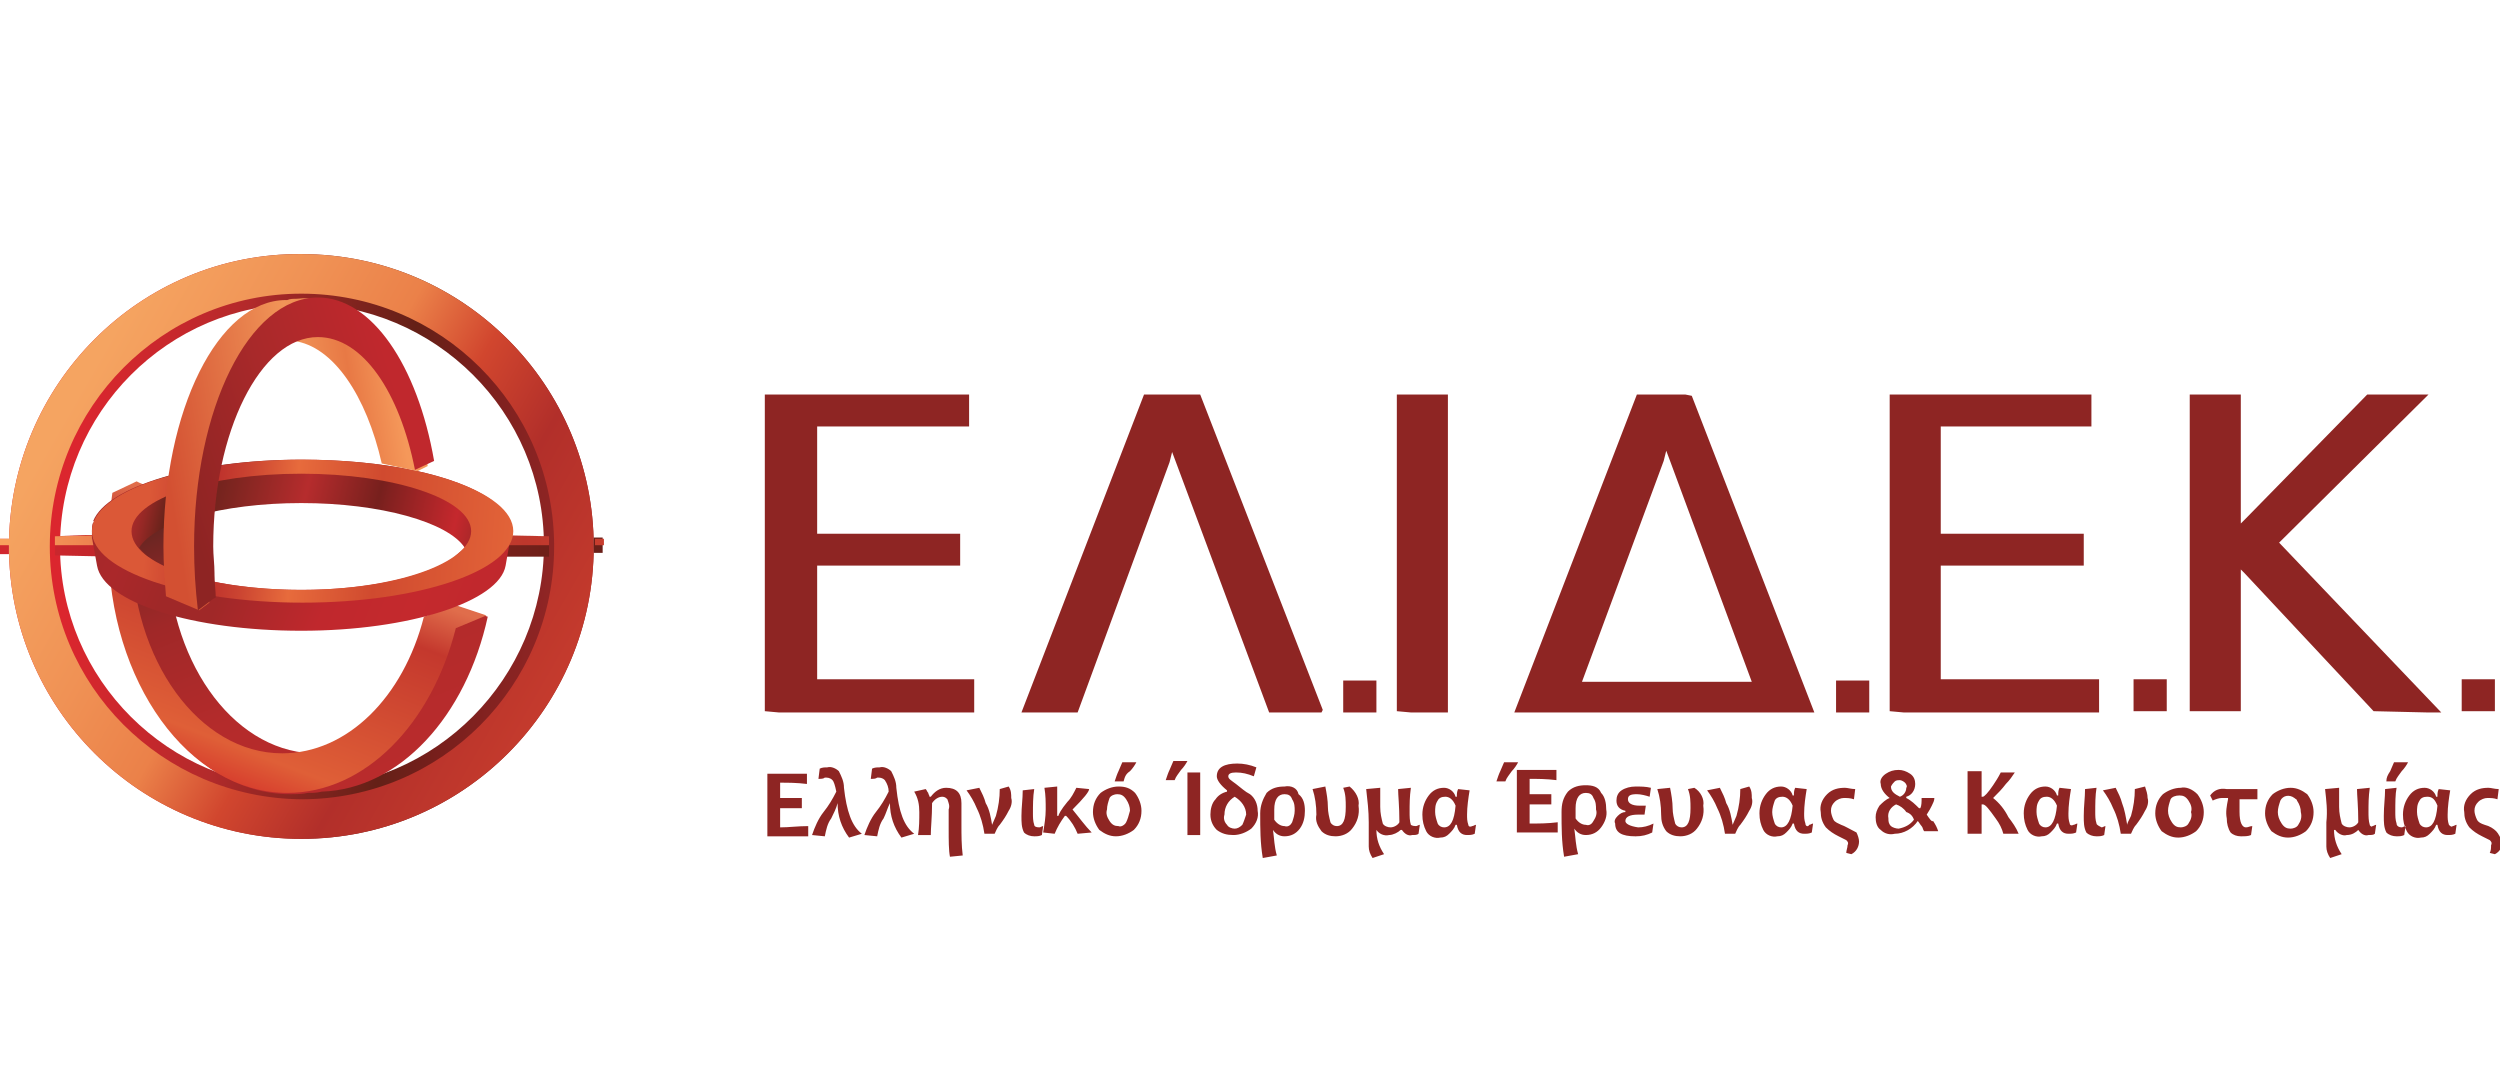 <?xml version="1.0" encoding="UTF-8"?> <svg xmlns="http://www.w3.org/2000/svg" xmlns:xlink="http://www.w3.org/1999/xlink" version="1.1" id="Layer_1" x="0px" y="0px" viewBox="0 0 195.8 85.5" style="enable-background:new 0 0 195.8 85.5;" xml:space="preserve"> <style type="text/css"> .st0{clip-path:url(#SVGID_2_);} .st1{fill:url(#SVGID_3_);} .st2{clip-path:url(#SVGID_5_);} .st3{fill:url(#SVGID_6_);} .st4{clip-path:url(#SVGID_8_);} .st5{fill:url(#SVGID_9_);} .st6{clip-path:url(#SVGID_11_);} .st7{fill:url(#SVGID_12_);} .st8{clip-path:url(#SVGID_14_);} .st9{fill:url(#SVGID_15_);} .st10{clip-path:url(#SVGID_17_);} .st11{fill:url(#SVGID_18_);} .st12{clip-path:url(#SVGID_20_);} .st13{fill:url(#SVGID_21_);} .st14{clip-path:url(#SVGID_23_);} .st15{fill:url(#SVGID_24_);} .st16{clip-path:url(#SVGID_26_);} .st17{fill:url(#SVGID_27_);} .st18{clip-path:url(#SVGID_29_);} .st19{fill:url(#SVGID_30_);} .st20{clip-path:url(#SVGID_32_);} .st21{fill:url(#SVGID_33_);} .st22{fill-rule:evenodd;clip-rule:evenodd;fill:#8E2523;} </style> <g> <defs> <path id="SVGID_1_" d="M4.7,42.8c0-10.5,8.5-19,18.9-19c10.5,0,19,8.5,19,18.9s-8.5,19-18.9,19c0,0,0,0,0,0 C13.2,61.7,4.7,53.2,4.7,42.8 M0.7,42.8c0,12.7,10.3,22.9,22.9,22.9c12.7,0,22.9-10.3,22.9-22.9c0-12.6-10.2-22.9-22.9-22.9 C11,19.8,0.7,30.1,0.7,42.8C0.7,42.8,0.7,42.8,0.7,42.8"></path> </defs> <clipPath id="SVGID_2_"> <use xlink:href="#SVGID_1_" style="overflow:visible;"></use> </clipPath> <g class="st0"> <linearGradient id="SVGID_3_" gradientUnits="userSpaceOnUse" x1="-594.097" y1="118.362" x2="-593.347" y2="118.362" gradientTransform="matrix(60.838 5.323 -5.323 60.838 36774.148 -3997.946)"> <stop offset="0" style="stop-color:#DB262E"></stop> <stop offset="0.11" style="stop-color:#DB262E"></stop> <stop offset="0.27" style="stop-color:#C5282C"></stop> <stop offset="0.38" style="stop-color:#B32A2B"></stop> <stop offset="0.43" style="stop-color:#A32827"></stop> <stop offset="0.67" style="stop-color:#642017"></stop> <stop offset="0.77" style="stop-color:#781F1C"></stop> <stop offset="0.97" style="stop-color:#942626"></stop> <stop offset="1" style="stop-color:#942626"></stop> </linearGradient> <polygon class="st1" points="-3.3,65.3 1.1,15.9 50.5,20.2 46.2,69.7 "></polygon> </g> </g> <g> <defs> <path id="SVGID_4_" d="M3.9,42.8C3.9,31.9,12.7,23,23.6,23s19.8,8.8,19.8,19.8c0,10.9-8.8,19.8-19.8,19.8c0,0,0,0,0,0 C12.7,62.5,3.9,53.7,3.9,42.8C3.9,42.8,3.9,42.8,3.9,42.8 M0.7,42.8c0,12.7,10.3,22.9,22.9,22.9c12.7,0,22.9-10.3,22.9-22.9 S36.3,19.9,23.6,19.9c0,0,0,0,0,0C11,19.8,0.7,30.1,0.7,42.8C0.7,42.8,0.7,42.8,0.7,42.8"></path> </defs> <clipPath id="SVGID_5_"> <use xlink:href="#SVGID_4_" style="overflow:visible;"></use> </clipPath> <g class="st2"> <linearGradient id="SVGID_6_" gradientUnits="userSpaceOnUse" x1="-589.236" y1="114.596" x2="-588.486" y2="114.596" gradientTransform="matrix(52.888 30.535 -30.535 52.888 34666.68 11962.928)"> <stop offset="0" style="stop-color:#F5A461"></stop> <stop offset="3.000000e-02" style="stop-color:#F5A461"></stop> <stop offset="0.27" style="stop-color:#F09255"></stop> <stop offset="0.45" style="stop-color:#EB8149"></stop> <stop offset="0.6" style="stop-color:#D1462E"></stop> <stop offset="0.76" style="stop-color:#B22F2A"></stop> <stop offset="1" style="stop-color:#C53B2D"></stop> </linearGradient> <polygon class="st3" points="-19.1,54.2 12.2,0 66.4,31.3 35.1,85.5 "></polygon> </g> </g> <g> <defs> <path id="SVGID_7_" d="M0,42.2v1.2h0.7c0-0.2,0-0.4,0-0.6s0-0.4,0-0.6L0,42.2 M46.5,42.7c0,0.2,0,0.4,0,0.6h0.7c0-0.2,0-0.4,0-0.6 s0-0.4,0-0.6h-0.7C46.5,42.3,46.5,42.5,46.5,42.7 M4.3,42c0,0.2,0,0.5,0,0.8c0,0.3,0,0.5,0,0.7l4.8,0.1c0-0.3,0-0.6,0-0.9 c0-0.3,0-0.6,0-0.9L4.3,42 M38.2,42.8c0,0.3,0,0.6,0,0.9l4.8-0.1c0-0.2,0-0.5,0-0.7s0-0.5,0-0.8l-4.8-0.1 C38.2,42.2,38.2,42.5,38.2,42.8"></path> </defs> <clipPath id="SVGID_8_"> <use xlink:href="#SVGID_7_" style="overflow:visible;"></use> </clipPath> <g class="st4"> <linearGradient id="SVGID_9_" gradientUnits="userSpaceOnUse" x1="-595.386" y1="118.447" x2="-594.635" y2="118.447" gradientTransform="matrix(62.97 0 0 62.97 37491.234 -7415.87)"> <stop offset="0" style="stop-color:#D1272E"></stop> <stop offset="3.000000e-02" style="stop-color:#D1272E"></stop> <stop offset="4.000000e-02" style="stop-color:#CF272E"></stop> <stop offset="0.95" style="stop-color:#6A1F18"></stop> <stop offset="1" style="stop-color:#6A1F18"></stop> </linearGradient> <rect y="41.9" class="st5" width="47.3" height="1.7"></rect> </g> </g> <g> <defs> <path id="SVGID_10_" d="M0,42.2v0.6h0.8c0-0.2,0-0.4,0-0.6L0,42.2 M46.6,42.8h0.7c0-0.2,0-0.4,0-0.6h-0.7 C46.6,42.3,46.6,42.6,46.6,42.8 M4.3,42c0,0.2,0,0.5,0,0.8h4.8c0-0.3,0-0.6,0-0.9L4.3,42 M38.2,42.8H43c0-0.3,0-0.5,0-0.8 l-4.8-0.1C38.2,42.2,38.2,42.5,38.2,42.8"></path> </defs> <clipPath id="SVGID_11_"> <use xlink:href="#SVGID_10_" style="overflow:visible;"></use> </clipPath> <g class="st6"> <linearGradient id="SVGID_12_" gradientUnits="userSpaceOnUse" x1="-595.386" y1="118.45" x2="-594.635" y2="118.45" gradientTransform="matrix(62.97 0 0 62.97 37491.234 -7416.44)"> <stop offset="0" style="stop-color:#F9A05D"></stop> <stop offset="2.000000e-02" style="stop-color:#F9A05D"></stop> <stop offset="0.15" style="stop-color:#ED824F"></stop> <stop offset="0.87" style="stop-color:#BE372C"></stop> <stop offset="0.98" style="stop-color:#C73D2E"></stop> <stop offset="1" style="stop-color:#C73D2E"></stop> </linearGradient> <rect y="41.9" class="st7" width="47.3" height="0.8"></rect> </g> </g> <g> <defs> <path id="SVGID_13_" d="M9,38.6c-0.2,1.4-0.3,2.8-0.3,4.2c0,10.7,6.3,19.4,14,19.4c0.5,0,1,0,1.4-0.1c0.4,0,0.7,0,1.1-0.1 c6.1-0.2,11.3-5.9,13-13.7l-2.4-0.8l-1.9,0.7c-1.4,5.7-5,9.9-9.5,10.8c-6.3-0.3-11.3-7.4-11.3-16.2c0-1.2,0.1-2.3,0.3-3.5 l-1.2-0.5l0.2-0.1l-1.9-0.8L9,38.6z"></path> </defs> <clipPath id="SVGID_14_"> <use xlink:href="#SVGID_13_" style="overflow:visible;"></use> </clipPath> <g class="st8"> <linearGradient id="SVGID_15_" gradientUnits="userSpaceOnUse" x1="-577.361" y1="106.328" x2="-576.601" y2="106.328" gradientTransform="matrix(14.216 35.187 -35.187 14.216 11966.516 18838.629)"> <stop offset="0" style="stop-color:#4B251E"></stop> <stop offset="5.000000e-02" style="stop-color:#4B251E"></stop> <stop offset="0.19" style="stop-color:#732623"></stop> <stop offset="0.32" style="stop-color:#942827"></stop> <stop offset="0.4" style="stop-color:#A02828"></stop> <stop offset="0.71" style="stop-color:#B42B2B"></stop> <stop offset="1" style="stop-color:#B92B2C"></stop> </linearGradient> <polygon class="st9" points="0.2,41.3 34,27.6 46.6,58.8 12.8,72.5 "></polygon> </g> </g> <g> <defs> <path id="SVGID_16_" d="M8.8,38.6L8.8,38.6c-0.2,1.4-0.3,2.8-0.3,4.1c0,10.7,6.3,19.4,14,19.4c6.1,0,11.3-5.4,13.2-12.9l0,0l2.4-1 l-2.4-0.8l-2.5,0.9l0,0c-1.6,6.3-6,10.7-11.1,10.7c-6.5,0-11.8-7.3-11.8-16.3c0-1.1,0.1-2.3,0.2-3.4h0.1l1.9-0.8l-1.6-0.7 l-0.2-0.1L8.8,38.6z"></path> </defs> <clipPath id="SVGID_17_"> <use xlink:href="#SVGID_16_" style="overflow:visible;"></use> </clipPath> <g class="st10"> <linearGradient id="SVGID_18_" gradientUnits="userSpaceOnUse" x1="-574.802" y1="83.238" x2="-574.052" y2="83.238" gradientTransform="matrix(-9.192 23.946 -23.946 -9.192 -3264.665 14573.222)"> <stop offset="0" style="stop-color:#E06D4B"></stop> <stop offset="0.19" style="stop-color:#C4382D"></stop> <stop offset="0.84" style="stop-color:#DF5F37"></stop> <stop offset="0.99" style="stop-color:#D73D2D"></stop> <stop offset="1" style="stop-color:#D73B2C"></stop> </linearGradient> <polygon class="st11" points="0.3,59.1 12.3,27.9 46.3,41 34.3,72.1 "></polygon> </g> </g> <g> <defs> <path id="SVGID_19_" d="M36.7,43.7h-1.2c-2.2,1.5-6.7,2.5-11.9,2.5s-9.9-1-12-2.6l-1.2,0.1l-3.1-2.8c-0.1,0.2-0.1,0.5-0.1,0.8 c0,0.1,0,0.1,0,0.2l0,0v0.1c0,0,0,0.1,0,0.1l0.4,2.2l0,0c0.5,2.9,7.5,5.1,16,5.1s15.5-2.3,16-5.1l0,0L40,42c0,0,0-0.1,0-0.1v0l0,0 c0-0.1,0-0.1,0-0.2c-0.1-1-0.7-2-1.7-2.5L36.7,43.7z"></path> </defs> <clipPath id="SVGID_20_"> <use xlink:href="#SVGID_19_" style="overflow:visible;"></use> </clipPath> <g class="st12"> <linearGradient id="SVGID_21_" gradientUnits="userSpaceOnUse" x1="-614.025" y1="90.089" x2="-613.265" y2="90.089" gradientTransform="matrix(-38.654 -15.617 15.617 -38.654 -25104.035 -6057.203)"> <stop offset="0" style="stop-color:#C0282D"></stop> <stop offset="0.17" style="stop-color:#C4292D"></stop> <stop offset="0.38" style="stop-color:#C0282D"></stop> <stop offset="0.63" style="stop-color:#A02828"></stop> <stop offset="0.76" style="stop-color:#A02828"></stop> <stop offset="0.89" style="stop-color:#AA282A"></stop> <stop offset="1" style="stop-color:#A52929"></stop> </linearGradient> <polygon class="st13" points="3.6,47.9 11.8,27.7 43.6,40.6 35.5,60.8 "></polygon> </g> </g> <g> <defs> <path id="SVGID_22_" d="M7.3,40.8l3.1,2.8l1.2-0.1c-0.3-0.2-0.5-0.4-0.7-0.6c1.2-2,6.5-3.5,12.7-3.5s11.5,1.5,12.8,3.5 c-0.3,0.3-0.6,0.5-0.9,0.8h1.2l1.7-4.6c-2.7-1.9-8.3-3.1-14.8-3.1C15.3,36,8.4,38.1,7.3,40.8"></path> </defs> <clipPath id="SVGID_23_"> <use xlink:href="#SVGID_22_" style="overflow:visible;"></use> </clipPath> <g class="st14"> <linearGradient id="SVGID_24_" gradientUnits="userSpaceOnUse" x1="-611.977" y1="87.353" x2="-611.227" y2="87.353" gradientTransform="matrix(-38.809 -8.96 8.96 -38.809 -24495.461 -2049.834)"> <stop offset="0" style="stop-color:#A22828"></stop> <stop offset="7.000000e-02" style="stop-color:#C5282D"></stop> <stop offset="0.25" style="stop-color:#842120"></stop> <stop offset="0.28" style="stop-color:#77201D"></stop> <stop offset="0.47" style="stop-color:#B62C2D"></stop> <stop offset="0.66" style="stop-color:#7E2520"></stop> <stop offset="0.8" style="stop-color:#5B2118"></stop> <stop offset="0.81" style="stop-color:#612219"></stop> <stop offset="0.87" style="stop-color:#952825"></stop> <stop offset="0.9" style="stop-color:#A92A2A"></stop> <stop offset="1" style="stop-color:#A42929"></stop> </linearGradient> <polygon class="st15" points="5.6,43.3 8.9,29.2 40.1,36.4 36.8,50.5 "></polygon> </g> </g> <g> <defs> <path id="SVGID_25_" d="M10.3,41.6c0-2.5,6-4.5,13.3-4.5s13.3,2,13.3,4.5s-6,4.6-13.3,4.6S10.3,44.2,10.3,41.6 M7.2,41.6 c0,3.1,7.4,5.6,16.5,5.6s16.5-2.5,16.5-5.6c0-3.1-7.4-5.6-16.5-5.6S7.2,38.5,7.2,41.6"></path> </defs> <clipPath id="SVGID_26_"> <use xlink:href="#SVGID_25_" style="overflow:visible;"></use> </clipPath> <g class="st16"> <linearGradient id="SVGID_27_" gradientUnits="userSpaceOnUse" x1="-591.703" y1="123.443" x2="-590.953" y2="123.443" gradientTransform="matrix(43.524 3.808 -3.808 43.524 26230.705 -3079.365)"> <stop offset="0" style="stop-color:#DB5837"></stop> <stop offset="0.13" style="stop-color:#DB5837"></stop> <stop offset="0.29" style="stop-color:#BE322C"></stop> <stop offset="0.36" style="stop-color:#CA4331"></stop> <stop offset="0.48" style="stop-color:#E76B3C"></stop> <stop offset="0.68" style="stop-color:#D04A2F"></stop> <stop offset="1" style="stop-color:#E26338"></stop> </linearGradient> <polygon class="st17" points="6.2,47.2 7.4,33.2 41.1,36.1 39.8,50.1 "></polygon> </g> </g> <g> <defs> <path id="SVGID_28_" d="M23.2,23.4c-0.2,0-0.5,0-0.7,0.1h-0.1c-5.3,0-9.6,8.6-9.6,19.3c0,1.3,0.1,2.6,0.2,3.9l2.6,1.1l0.8-0.6 c-0.2-1.5-0.3-2.9-0.3-4.4c0-8.2,3-14.9,6.9-16.1c3.1,0.4,5.7,4.3,6.9,9.6l2.8,0.6l0.8-0.4c-1.3-7.6-4.9-13.1-9.2-13.1 C23.8,23.3,23.5,23.4,23.2,23.4"></path> </defs> <clipPath id="SVGID_29_"> <use xlink:href="#SVGID_28_" style="overflow:visible;"></use> </clipPath> <g class="st18"> <linearGradient id="SVGID_30_" gradientUnits="userSpaceOnUse" x1="-594.382" y1="134.744" x2="-593.632" y2="134.744" gradientTransform="matrix(28.752 -4.554 4.554 28.752 16487.463 -6543.46)"> <stop offset="0" style="stop-color:#D35032"></stop> <stop offset="8.000000e-02" style="stop-color:#D35032"></stop> <stop offset="0.59" style="stop-color:#F19558"></stop> <stop offset="0.78" style="stop-color:#E87945"></stop> <stop offset="0.94" style="stop-color:#F5985A"></stop> <stop offset="1" style="stop-color:#F5985A"></stop> </linearGradient> <polygon class="st19" points="8.9,23.9 32.9,20.1 37.2,47.2 13.2,51 "></polygon> </g> </g> <g> <defs> <path id="SVGID_31_" d="M15.2,42.8c0,1.7,0.1,3.3,0.3,5l1.2-0.9l0.2-0.1c0-0.4-0.1-1.2-0.1-1.8c0,0,0-0.1,0-0.1 c0-0.7-0.1-1.4-0.1-2.1c0-9,3.7-16.4,8.2-16.4c3.5,0,6.4,4.3,7.6,10.4l0,0l1.5-0.7c-1.3-7.5-4.9-12.8-9.1-12.8 C19.5,23.3,15.2,32,15.2,42.8"></path> </defs> <clipPath id="SVGID_32_"> <use xlink:href="#SVGID_31_" style="overflow:visible;"></use> </clipPath> <g class="st20"> <linearGradient id="SVGID_33_" gradientUnits="userSpaceOnUse" x1="-599.017" y1="135.835" x2="-598.267" y2="135.835" gradientTransform="matrix(27.286 -8.866 8.866 27.286 15153.265 -8977.702)"> <stop offset="0" style="stop-color:#8E2423"></stop> <stop offset="8.000000e-02" style="stop-color:#8E2423"></stop> <stop offset="0.5" style="stop-color:#A9292A"></stop> <stop offset="0.94" style="stop-color:#C0282D"></stop> <stop offset="1" style="stop-color:#C0282D"></stop> </linearGradient> <polygon class="st21" points="8,25.7 32.3,17.8 41.3,45.4 17,53.3 "></polygon> </g> </g> <path class="st22" d="M93,60.5c0,0.7,0,1.4,0,2.3s0,1.8,0,2.6H94c0-0.8,0-1.6,0-2.6c0-0.9,0-1.7,0-2.3H93z M110.5,64.6 c-0.1-0.3-0.1-0.7-0.1-1c0-0.6,0-1.2,0.1-1.9l-1,0.1c0,0.5,0.1,1.3,0.1,2.6c-0.1,0.2-0.4,0.4-0.7,0.4c-0.2,0-0.5-0.1-0.6-0.3 c-0.1-0.4-0.2-0.8-0.2-1.3c0-0.5,0-1,0-1.5l-1.1,0.1c0.1,0.9,0.2,1.7,0.2,2.6c0,0.2,0,0.6,0,1c0,0.4,0,0.8,0,0.9 c0,0.3,0.1,0.6,0.3,0.9l0.9-0.3c-0.4-0.6-0.6-1.2-0.6-1.9h0c0.2,0.3,0.6,0.5,1,0.4c0.3,0,0.7-0.2,0.9-0.4h0.1 c0.2,0.3,0.5,0.5,0.8,0.4c0.2,0,0.4,0,0.5-0.1l0.1-0.7c-0.1,0-0.2,0.1-0.3,0.1C110.6,64.7,110.5,64.6,110.5,64.6 M88.5,60.4 c0.2-0.2,0.4-0.5,0.5-0.7h-1.1c-0.1,0.2-0.2,0.5-0.3,0.7c-0.1,0.2-0.2,0.5-0.3,0.8h0.7C88.1,60.8,88.2,60.6,88.5,60.4 M87.6,61.6 c-0.5,0-1,0.2-1.4,0.5c-0.4,0.4-0.6,0.9-0.6,1.5c0,0.5,0.2,1,0.5,1.4c0.4,0.3,0.8,0.5,1.3,0.5c0.5,0,1-0.2,1.4-0.5 c0.4-0.4,0.6-0.9,0.6-1.5c0-0.5-0.2-1-0.5-1.4C88.5,61.7,88.1,61.6,87.6,61.6 M88.2,64.4c-0.1,0.2-0.4,0.4-0.6,0.3 c-0.3,0-0.5-0.1-0.7-0.4c-0.2-0.3-0.3-0.6-0.2-0.9c0-0.3,0.1-0.6,0.2-0.9c0.1-0.2,0.4-0.3,0.6-0.3c0.3,0,0.5,0.1,0.7,0.4 c0.2,0.3,0.3,0.6,0.3,0.9C88.4,63.9,88.3,64.2,88.2,64.4 M91.9,59.6c-0.1,0.2-0.2,0.5-0.3,0.7c-0.1,0.2-0.2,0.5-0.3,0.8H92 c0.1-0.3,0.3-0.5,0.5-0.8c0.2-0.2,0.4-0.5,0.5-0.7L91.9,59.6z M103.6,55.6L94,30.9h-4.4L80,55.8h4.4l7.2-19.6l0.2-0.8l0.3,0.8 l7.3,19.6h4.1L103.6,55.6z M105.7,61.6l-0.5,0.1c0.2,0.5,0.2,1,0.2,1.5c0,1-0.2,1.5-0.7,1.5c-0.2,0-0.4-0.1-0.5-0.3 c-0.1-0.4-0.2-0.8-0.2-1.2c0-0.5-0.1-1.1-0.2-1.6l-1,0.2c0.2,0.6,0.3,1.3,0.3,2c-0.1,0.5,0.1,0.9,0.4,1.3c0.3,0.3,0.7,0.4,1.1,0.4 c0.5,0,1-0.2,1.3-0.6c0.4-0.5,0.6-1.1,0.5-1.8C106.5,62.6,106.2,62,105.7,61.6 M195.4,53.2h-2.6v2.5h2.6V53.2z M173.1,62.3l0.2,0.4 c0.2-0.1,0.5-0.2,0.7-0.2h0.5v0.1c-0.1,0.5-0.2,1-0.1,1.5c0,0.4,0.1,0.8,0.3,1.1c0.2,0.2,0.5,0.3,0.8,0.3c0.3,0,0.6,0,0.8-0.1 l0.1-0.7c-0.2,0-0.3,0.1-0.5,0.1c-0.3,0-0.5-0.4-0.5-1.2c0-0.4,0-0.7,0-1h1.4v-0.8c-0.7,0-1.5,0-2.4,0 C173.8,61.7,173.4,61.9,173.1,62.3 M96.8,61.4c-0.4-0.3-0.6-0.4-0.6-0.6s0.2-0.3,0.6-0.3c0.5,0,0.9,0.1,1.4,0.3l0.2-0.7 c-0.5-0.2-1-0.3-1.5-0.3c-1,0-1.6,0.3-1.6,1c0,0.3,0.3,0.7,0.8,1.1v0.1c-0.4,0.1-0.7,0.3-0.9,0.6c-0.3,0.3-0.4,0.8-0.4,1.2 c0,0.5,0.2,0.9,0.5,1.2c0.4,0.3,0.8,0.4,1.3,0.4c0.5,0,1-0.2,1.4-0.5c0.4-0.4,0.6-0.9,0.5-1.4c0-0.5-0.2-1-0.6-1.3 C97.5,62,97.2,61.7,96.8,61.4 M97.3,64.6c-0.2,0.2-0.4,0.3-0.6,0.3c-0.2,0-0.5-0.1-0.6-0.3c-0.2-0.2-0.3-0.5-0.2-0.8 c0-0.6,0.3-1.1,0.8-1.4c0.5,0.3,0.9,0.8,0.9,1.4C97.5,64.1,97.4,64.4,97.3,64.6 M195.5,65.1c-0.2-0.2-0.5-0.4-0.9-0.5 c-0.3-0.1-0.5-0.2-0.6-0.4c-0.1-0.2-0.2-0.5-0.2-0.7c0-0.3,0.1-0.5,0.3-0.7c0.2-0.2,0.5-0.3,0.7-0.3c0.3,0,0.5,0,0.8,0.1l0.1-0.8 c-0.3,0-0.6-0.1-0.8-0.1c-0.5,0-1,0.1-1.4,0.5c-0.4,0.4-0.6,0.9-0.5,1.4c0,0.4,0.1,0.8,0.4,1.2c0.3,0.3,0.6,0.5,1,0.7 c0.2,0.1,0.4,0.2,0.6,0.3c0.1,0.1,0.2,0.2,0.1,0.4c0,0.2,0,0.4-0.1,0.6l0.4,0.1c0.4-0.2,0.6-0.6,0.6-1 C195.8,65.6,195.7,65.3,195.5,65.1 M110.5,55.8h2.9V30.9h-4v24.8L110.5,55.8L110.5,55.8z M107.8,53.3h-2.6v2.5h2.6V53.3z M61,55.8 h15.3v-2.6H64v-8.9h11.2v-2.5H64v-8.4h11.9v-2.5H59.9v24.8L61,55.8L61,55.8z M149.1,55.8h15.3v-2.6h-12.4v-8.9h11.2v-2.5h-11.2v-8.4 h11.8v-2.5H148v24.8L149.1,55.8L149.1,55.8z M84,63.4c0.9-0.9,1.3-1.4,1.3-1.6l-1-0.1c-0.2,0.4-0.4,0.8-0.7,1.1 c-0.5,0.6-0.7,1-0.7,1.1h-0.1c0-0.2,0-0.5,0-0.7c0-0.6,0-1.1,0-1.6l-1,0.1c0.1,0.6,0.1,1.1,0.1,1.7c0,0.6-0.1,1.2-0.2,1.8l0.9,0.1 c0.2-0.5,0.5-1,0.8-1.4h0.1c0.4,0.4,0.7,0.9,0.9,1.4l1.1-0.1C85,64.7,84.5,64,84,63.4L84,63.4z M61.1,63.3c0.5,0,1.1,0,1.7,0v-0.8 c-0.6,0-1.2,0-1.7,0c0-0.5,0-0.9,0-1.2c0.6,0,1.3,0,2.1,0.1v-0.8h-3.1c0,0.7,0,1.4,0,2.3s0,1.8,0,2.6h3.2v-0.8 c-0.8,0-1.5,0.1-2.2,0.1C61.1,64.2,61.1,63.7,61.1,63.3 M169.7,53.2h-2.6v2.5h2.6V53.2z M81,64.6c-0.1-0.3-0.1-0.6-0.1-0.9 c0-0.6,0-1.3,0.1-1.9l-0.9,0.1c0,0.7-0.1,1.3-0.1,2c0,0.5,0,0.9,0.2,1.3c0.2,0.2,0.5,0.3,0.8,0.3c0.2,0,0.4,0,0.6-0.1l0.1-0.7 c-0.1,0-0.2,0.1-0.3,0.1C81.1,64.8,81,64.7,81,64.6 M78.3,61.8c0,0.7-0.1,1.4-0.3,2.1l-0.3,0.7l0,0c-0.1-0.6-0.2-1.2-0.5-1.7 c-0.1-0.4-0.3-0.8-0.5-1.2l-1,0.2c0.3,0.4,0.6,0.9,0.8,1.4c0.3,0.6,0.5,1.3,0.6,2h0.8c0.1-0.2,0.2-0.5,0.4-0.7 c0.3-0.4,0.5-0.7,0.7-1.1c0.2-0.3,0.3-0.7,0.2-1c0-0.3,0-0.6-0.2-0.9L78.3,61.8z M70.2,61.7c0-0.5-0.2-0.9-0.4-1.3 c-0.2-0.2-0.6-0.4-0.9-0.3c-0.2,0-0.4,0-0.6,0.1l-0.1,0.8c0.2,0,0.4,0,0.5-0.1c0.2,0,0.4,0,0.6,0.2c0.2,0.3,0.3,0.6,0.3,0.9 c-0.3,0.6-0.6,1.1-1,1.6c-0.4,0.5-0.7,1.2-0.9,1.8l1,0.1c0.1-0.5,0.2-1,0.5-1.4c0.2-0.4,0.3-0.8,0.5-1.2h0c0,1,0.3,1.9,0.9,2.7 l1-0.3C70.8,64.7,70.4,63.6,70.2,61.7 M75.3,63.7c0-0.4,0-0.6,0-0.8c0-0.8-0.4-1.2-1.2-1.2c-0.5,0-0.9,0.3-1.2,0.7h-0.1 c0-0.1-0.1-0.2-0.1-0.3c-0.1-0.1-0.1-0.2-0.2-0.3L71.6,62c0.3,0.5,0.4,1,0.4,1.6c0,0.6,0,1.2-0.1,1.8h1c0-0.6,0.1-1.4,0.1-2.5 c0.2-0.3,0.5-0.5,0.8-0.5c0.2,0,0.3,0.1,0.4,0.2c0.1,0.3,0.2,0.5,0.1,0.8c0,0.2,0,0.5,0,0.8c0,0.3,0,0.6,0,0.7c0,0.9,0,1.7,0.1,2.2 l1-0.1c-0.1-0.8-0.1-1.6-0.1-2.4C75.3,64.3,75.3,64,75.3,63.7 M66.1,61.7c0-0.5-0.2-0.9-0.4-1.3c-0.2-0.2-0.6-0.4-0.9-0.3 c-0.2,0-0.4,0-0.6,0.1l-0.1,0.8c0.2,0,0.4,0,0.5-0.1c0.2,0,0.4,0,0.6,0.2c0.1,0.1,0.2,0.4,0.3,0.9c-0.3,0.6-0.6,1.1-1,1.6 c-0.4,0.5-0.7,1.2-0.9,1.8l1,0.1c0.1-0.5,0.2-1,0.5-1.4c0.2-0.4,0.4-0.8,0.5-1.2h0c0,1,0.3,1.9,0.9,2.7l1-0.3 C66.7,64.7,66.3,63.5,66.1,61.7 M100.6,61.6c-0.5,0-1,0.1-1.4,0.5c-0.3,0.5-0.5,1-0.5,1.6c0,1.2,0,2.3,0.2,3.5l1.1-0.2 c-0.2-0.7-0.2-1.3-0.3-2h0c0.2,0.3,0.5,0.5,0.9,0.5c0.5,0,0.9-0.2,1.2-0.6c0.3-0.4,0.4-0.9,0.4-1.4c0-0.5-0.1-1-0.5-1.3 C101.6,61.7,101.1,61.5,100.6,61.6 M101.2,64.4c-0.1,0.2-0.3,0.4-0.6,0.3c-0.3,0-0.6-0.2-0.8-0.5c0-0.3,0-0.6,0-0.8 c0-0.8,0.3-1.2,0.8-1.2c0.3,0,0.5,0.1,0.6,0.4c0.2,0.3,0.2,0.6,0.2,0.9C101.4,63.8,101.3,64.1,101.2,64.4 M156.1,62.5L156.1,62.5 c0.4-0.4,0.7-0.7,1-1.1c0.3-0.3,0.5-0.6,0.7-0.9h-1.1c-0.2,0.4-0.4,0.7-0.6,1c-0.4,0.6-0.7,0.9-0.8,0.9h-0.1c0-0.6,0-1.3,0-2h-1.1 c0,0.7,0,1.4,0,2.3s0,1.8,0,2.6h1.1c0-1,0-1.7,0-2.3h0.1c0.2,0,0.5,0.4,1,1.1c0.3,0.4,0.5,0.8,0.6,1.2h1.2c-0.2-0.5-0.5-0.9-0.8-1.3 c-0.3-0.6-0.7-1.1-1.2-1.5 M150.9,63.8L150.9,63.8c0.2-0.3,0.3-0.5,0.4-0.7c0.1-0.2,0.2-0.4,0.2-0.6h-1c0,0.3,0,0.6-0.1,0.8h-0.1 c-0.3-0.3-0.6-0.6-1-0.8v-0.1c0.4-0.1,0.7-0.5,0.7-1c0-0.3-0.1-0.6-0.4-0.8c-0.3-0.2-0.6-0.3-0.9-0.3c-0.4,0-0.7,0.1-1,0.3 c-0.3,0.2-0.5,0.5-0.4,0.8c0,0.4,0.3,0.8,0.7,1.1v0c-0.3,0.1-0.6,0.4-0.8,0.6c-0.2,0.3-0.3,0.6-0.3,0.9c0,0.4,0.1,0.8,0.4,1 c0.3,0.3,0.7,0.4,1.1,0.3c0.7,0,1.4-0.4,1.8-1h0c0.1,0.1,0.2,0.3,0.3,0.4c0.1,0.1,0.1,0.3,0.2,0.4h1.1c-0.1-0.3-0.2-0.5-0.4-0.8 C151.3,64.4,151.1,64.1,150.9,63.8 M148.4,61.2c0.1-0.1,0.3-0.1,0.4-0.1c0.1,0,0.3,0.1,0.4,0.2c0.1,0.1,0.2,0.3,0.1,0.4 c0,0.3-0.2,0.6-0.5,0.7c-0.4-0.2-0.7-0.4-0.7-0.8C148.2,61.4,148.3,61.3,148.4,61.2 M149.9,64.2c-0.3,0.4-0.7,0.6-1.2,0.7 c-0.2,0-0.5-0.1-0.6-0.2c-0.2-0.2-0.2-0.4-0.2-0.6c-0.1-0.5,0.2-0.9,0.6-1.1c0.3,0.1,0.6,0.3,0.8,0.6 C149.6,63.7,149.8,63.9,149.9,64.2L149.9,64.2z M185.6,64.6c-0.1-0.3-0.1-0.7-0.1-1c0-0.6,0-1.2,0.1-1.9l-1,0.1 c0,0.5,0.1,1.3,0.1,2.6c-0.1,0.2-0.4,0.4-0.7,0.4c-0.2,0-0.5-0.1-0.6-0.3c-0.1-0.4-0.2-0.8-0.2-1.3c0-0.5,0-1,0-1.5l-1.1,0.1 c0.1,0.9,0.2,1.7,0.1,2.6c0,0.2,0,0.6,0,1c0,0.4,0,0.8,0,0.9c0,0.3,0.1,0.6,0.3,0.9l0.9-0.3c-0.4-0.6-0.6-1.2-0.6-1.9h0.1 c0.2,0.3,0.6,0.5,0.9,0.4c0.4,0,0.7-0.2,0.9-0.4h0c0.2,0.3,0.5,0.5,0.8,0.4c0.2,0,0.4,0,0.5-0.1l0.1-0.7c-0.1,0-0.2,0.1-0.3,0.1 C185.8,64.8,185.6,64.7,185.6,64.6 M190.1,55.8h1.1l-12.7-13.3l11.7-11.6h-4.8l-9.5,9.7l-0.4,0.4V30.9h-4v24.8h4V44.6l0.3,0.3 l10.1,10.8L190.1,55.8L190.1,55.8z M144.2,64.6c-0.2-0.1-0.5-0.2-0.6-0.4c-0.1-0.2-0.2-0.5-0.2-0.7c0-0.3,0.1-0.5,0.3-0.7 c0.2-0.2,0.5-0.3,0.7-0.3c0.3,0,0.5,0,0.8,0.1l0.1-0.8c-0.3,0-0.6-0.1-0.8-0.1c-0.5,0-1,0.1-1.4,0.5c-0.4,0.4-0.6,0.9-0.5,1.4 c0,0.4,0.1,0.8,0.4,1.2c0.3,0.3,0.6,0.5,1,0.7c0.2,0.1,0.4,0.2,0.6,0.3c0.1,0.1,0.2,0.2,0.1,0.4c0,0.2-0.1,0.4-0.1,0.6l0.4,0.1 c0.4-0.2,0.6-0.6,0.6-1c0-0.2-0.1-0.5-0.2-0.7C144.8,64.9,144.5,64.7,144.2,64.6 M143.8,55.8h2.6v-2.5h-2.6V55.8z M191.8,64.6 c-0.1-0.3-0.1-0.5-0.1-0.8c0-0.6,0.1-1.3,0.2-1.9l-0.9-0.1c-0.1,0.2-0.1,0.4-0.1,0.6h-0.1c-0.1-0.4-0.5-0.7-0.9-0.7 c-0.5,0-0.9,0.2-1.2,0.6c-0.3,0.4-0.5,0.9-0.5,1.5c0,0.5,0.1,0.9,0.3,1.3c0.2,0.4,0.7,0.6,1.1,0.5c0.3,0,0.5-0.1,0.7-0.3 c0.2-0.2,0.4-0.4,0.5-0.7h0.1c0.1,0.6,0.4,0.8,0.8,0.8c0.2,0,0.4,0,0.6-0.1l0.1-0.7c-0.1,0-0.2,0.1-0.3,0.1 C192,64.8,191.9,64.7,191.8,64.6 M190,64.8c-0.2,0-0.4-0.1-0.5-0.3c-0.1-0.3-0.2-0.6-0.2-0.9c0-0.3,0-0.6,0.2-0.9 c0.1-0.2,0.3-0.3,0.6-0.3c0.4,0,0.6,0.2,0.8,0.7C190.8,64.3,190.5,64.8,190,64.8 M179.4,61.7c-0.5,0-1,0.2-1.4,0.5 c-0.4,0.4-0.6,0.9-0.6,1.5c0,0.5,0.2,1,0.5,1.4c0.4,0.3,0.8,0.5,1.3,0.5c0.5,0,1-0.2,1.4-0.5c0.4-0.4,0.6-0.9,0.6-1.5 c0-0.5-0.2-1-0.5-1.4C180.3,61.9,179.9,61.7,179.4,61.7 M180,64.6c-0.1,0.2-0.4,0.3-0.6,0.3c-0.3,0-0.5-0.1-0.7-0.4 c-0.2-0.3-0.3-0.6-0.3-0.9c0-0.3,0.1-0.6,0.2-0.9c0.2-0.4,0.7-0.5,1.1-0.2c0.1,0.1,0.2,0.1,0.2,0.2c0.2,0.3,0.3,0.6,0.3,0.9 C180.3,64,180.2,64.3,180,64.6 M170.8,61.7c-0.5,0-1,0.2-1.4,0.5c-0.4,0.4-0.6,0.9-0.6,1.5c0,0.5,0.2,1,0.5,1.4 c0.4,0.3,0.8,0.5,1.3,0.5c0.5,0,1-0.2,1.4-0.5c0.4-0.4,0.6-0.9,0.6-1.5c0-0.5-0.2-1-0.5-1.4C171.7,61.8,171.2,61.6,170.8,61.7 M171.4,64.5c-0.1,0.2-0.4,0.3-0.6,0.3c-0.3,0-0.5-0.1-0.7-0.4c-0.2-0.3-0.3-0.6-0.3-0.9c0-0.3,0.1-0.6,0.2-0.9 c0.1-0.2,0.4-0.3,0.7-0.3c0.3,0,0.5,0.1,0.7,0.4c0.2,0.3,0.3,0.6,0.2,0.9C171.7,63.9,171.6,64.2,171.4,64.5 M162.1,64.5 c-0.1-0.3-0.1-0.5-0.1-0.8c0-0.6,0.1-1.3,0.2-1.9l-0.9-0.1c-0.1,0.2-0.1,0.4-0.1,0.6h-0.1c-0.1-0.4-0.5-0.7-0.9-0.7 c-0.5,0-0.9,0.2-1.2,0.6c-0.3,0.4-0.5,0.9-0.5,1.5c0,0.5,0.1,0.9,0.3,1.3c0.2,0.4,0.7,0.6,1.1,0.5c0.3,0,0.5-0.1,0.7-0.3 c0.2-0.2,0.4-0.4,0.5-0.7h0.1c0.1,0.6,0.4,0.8,0.8,0.8c0.2,0,0.4,0,0.6-0.1l0.1-0.7c-0.1,0-0.2,0.1-0.3,0.1 C162.2,64.7,162.1,64.6,162.1,64.5 M160.2,64.8c-0.2,0-0.4-0.1-0.5-0.3c-0.1-0.3-0.2-0.6-0.2-0.9c0-0.3,0-0.6,0.2-0.9 c0.1-0.2,0.3-0.3,0.6-0.3c0.3,0,0.6,0.2,0.8,0.7C161,64.2,160.7,64.8,160.2,64.8 M164.2,64.5c-0.1-0.3-0.1-0.6-0.1-0.9 c0-0.6,0-1.3,0.1-1.9l-0.9,0.1c0,0.7-0.1,1.3-0.1,2.1c0,0.5,0,0.9,0.2,1.3c0.2,0.2,0.5,0.3,0.8,0.3c0.2,0,0.4,0,0.6-0.1l0.1-0.7 c-0.1,0-0.2,0.1-0.3,0.1C164.4,64.7,164.2,64.6,164.2,64.5 M167.2,61.8c0,0.7-0.1,1.4-0.3,2.1c-0.2,0.4-0.3,0.6-0.3,0.7h0 c-0.1-0.6-0.2-1.2-0.4-1.7c-0.1-0.4-0.3-0.8-0.5-1.2l-1,0.2c0.3,0.4,0.6,0.9,0.8,1.4c0.3,0.6,0.5,1.3,0.6,2h0.8 c0.1-0.2,0.2-0.5,0.4-0.7c0.3-0.4,0.5-0.7,0.7-1.1c0.2-0.3,0.3-0.7,0.2-1c0-0.3-0.1-0.6-0.2-0.9L167.2,61.8z M127.3,64.3 c0-0.3,0.3-0.5,1-0.5h0.5l0.1-0.7h-0.5c-0.6,0-0.9-0.2-0.9-0.5s0.2-0.4,0.7-0.4c0.3,0,0.7,0.1,1,0.2l0.1-0.7 c-0.4-0.1-0.8-0.1-1.2-0.1c-0.4,0-0.8,0.1-1.1,0.3c-0.3,0.2-0.4,0.5-0.4,0.8c0,0.4,0.2,0.7,0.7,0.8v0.1c-0.2,0-0.4,0.1-0.6,0.3 c-0.2,0.2-0.3,0.4-0.2,0.6c0,0.7,0.5,1,1.6,1c0.5,0,0.9-0.1,1.3-0.3l0.1-0.7c-0.4,0.2-0.8,0.3-1.2,0.3 C127.6,64.7,127.3,64.5,127.3,64.3 M124.2,61.5c-0.5,0-1,0.1-1.4,0.5c-0.4,0.5-0.5,1-0.5,1.6c0,1.2,0,2.3,0.2,3.5l1.1-0.2 c-0.2-0.7-0.2-1.3-0.3-2h0c0.2,0.3,0.5,0.5,0.9,0.5c0.5,0,0.9-0.2,1.2-0.6c0.3-0.4,0.5-0.9,0.4-1.4c0-0.5-0.1-1-0.4-1.3 C125.2,61.6,124.7,61.5,124.2,61.5 M124.8,64.3c-0.1,0.2-0.3,0.4-0.6,0.3c-0.3,0-0.6-0.2-0.8-0.5c0-0.3,0-0.6,0-0.8 c0-0.8,0.3-1.2,0.8-1.2c0.3,0,0.5,0.1,0.6,0.4c0.2,0.3,0.2,0.6,0.2,0.9C125.1,63.7,125,64,124.8,64.3 M119.8,63c0.5,0,1.1,0,1.7,0 v-0.8c-0.6,0-1.2,0-1.7,0c0-0.5,0-0.9,0-1.2c0.6,0,1.3,0,2.1,0.1v-0.8h-3.1c0,0.7,0,1.4,0,2.3s0,1.8,0,2.6h3.2v-0.8 c-0.8,0.1-1.5,0.1-2.2,0.1C119.8,64,119.8,63.5,119.8,63 M115,64.6c-0.1-0.3-0.1-0.5-0.1-0.8c0-0.6,0.1-1.3,0.2-1.9l-0.9-0.1 c-0.1,0.2-0.1,0.4-0.1,0.6H114c-0.1-0.4-0.5-0.7-0.9-0.7c-0.5,0-0.9,0.2-1.2,0.6c-0.3,0.4-0.5,0.9-0.5,1.5c0,0.5,0.1,0.9,0.3,1.3 c0.2,0.4,0.7,0.6,1.1,0.5c0.3,0,0.5-0.1,0.7-0.3c0.2-0.2,0.4-0.4,0.5-0.7h0.1c0.1,0.6,0.4,0.8,0.8,0.8c0.2,0,0.4,0,0.6-0.1l0.1-0.7 c-0.1,0-0.2,0.1-0.3,0.1C115.1,64.8,115,64.7,115,64.6 M113.1,64.8c-0.2,0-0.4-0.1-0.5-0.3c-0.1-0.3-0.2-0.6-0.2-0.9 c0-0.3,0-0.6,0.2-0.9c0.1-0.2,0.3-0.3,0.6-0.3c0.3,0,0.6,0.2,0.8,0.7C113.9,64.3,113.6,64.8,113.1,64.8 M117.8,59.7 c-0.1,0.2-0.2,0.5-0.3,0.7c-0.1,0.2-0.2,0.5-0.3,0.8h0.7c0.1-0.3,0.3-0.5,0.5-0.8c0.2-0.2,0.4-0.5,0.5-0.7L117.8,59.7z M132.7,61.7 l-0.5,0.1c0.2,0.5,0.2,1,0.2,1.5c0,1-0.2,1.5-0.7,1.5c-0.2,0-0.4-0.1-0.5-0.3c-0.1-0.4-0.2-0.8-0.2-1.2c0-0.5-0.1-1.1-0.2-1.6 l-1,0.1c0.2,0.6,0.3,1.3,0.3,2c0,0.5,0.1,0.9,0.4,1.3c0.3,0.3,0.7,0.4,1.1,0.4c0.5,0,1-0.2,1.3-0.6c0.4-0.5,0.6-1.1,0.5-1.8 C133.5,62.6,133.2,62,132.7,61.7 M141.4,64.5c-0.1-0.3-0.1-0.5-0.1-0.8c0-0.6,0.1-1.3,0.2-1.9l-0.9-0.1c-0.1,0.2-0.1,0.4-0.1,0.6 h-0.1c-0.1-0.4-0.5-0.7-0.9-0.7c-0.5,0-0.9,0.2-1.2,0.6c-0.3,0.4-0.5,0.9-0.5,1.5c0,0.5,0.1,0.9,0.3,1.3c0.2,0.4,0.7,0.6,1.1,0.5 c0.3,0,0.5-0.1,0.7-0.3c0.2-0.2,0.4-0.4,0.5-0.7h0.1c0.1,0.6,0.4,0.8,0.8,0.8c0.2,0,0.4,0,0.6-0.1l0.1-0.7c-0.1,0-0.2,0.1-0.3,0.1 C141.6,64.8,141.4,64.7,141.4,64.5 M139.5,64.8c-0.2,0-0.4-0.1-0.5-0.3c-0.1-0.3-0.2-0.6-0.2-0.9c0-0.3,0.1-0.6,0.2-0.9 c0.1-0.2,0.3-0.3,0.6-0.3c0.3,0,0.6,0.2,0.8,0.7C140.3,64.2,140,64.8,139.5,64.8 M186.9,61.2h0.7c0.1-0.3,0.3-0.5,0.5-0.8 c0.2-0.2,0.4-0.5,0.5-0.7h-1.1c-0.1,0.2-0.2,0.5-0.3,0.7C187,60.7,186.9,60.9,186.9,61.2 M187.7,64.5c-0.1-0.3-0.1-0.6-0.1-0.9 c0-0.7,0-1.4,0.1-1.9l-0.9,0.1c0,0.7-0.1,1.3-0.1,2.1c0,0.5,0,0.9,0.2,1.3c0.2,0.2,0.5,0.3,0.8,0.3c0.2,0,0.4,0,0.6-0.1l0.1-0.7 c-0.1,0-0.2,0.1-0.3,0.1C187.9,64.8,187.7,64.7,187.7,64.5 M136.3,61.8c0,0.7-0.1,1.4-0.3,2.1l-0.3,0.7h0c-0.1-0.6-0.2-1.2-0.5-1.7 c-0.1-0.4-0.3-0.8-0.5-1.2l-1,0.2c0.3,0.4,0.6,0.9,0.8,1.4c0.3,0.6,0.5,1.3,0.6,2h0.8c0.1-0.2,0.2-0.5,0.4-0.7 c0.3-0.4,0.5-0.7,0.7-1.1c0.2-0.3,0.3-0.7,0.2-1c0-0.3,0-0.6-0.2-0.9L136.3,61.8z M132,30.9h-3.8l-9.6,24.9h23.5l-9.6-24.8L132,30.9 z M123.9,53.4l6.4-17.3l0.2-0.8l0.3,0.8l6.4,17.3H123.9z"></path> </svg> 